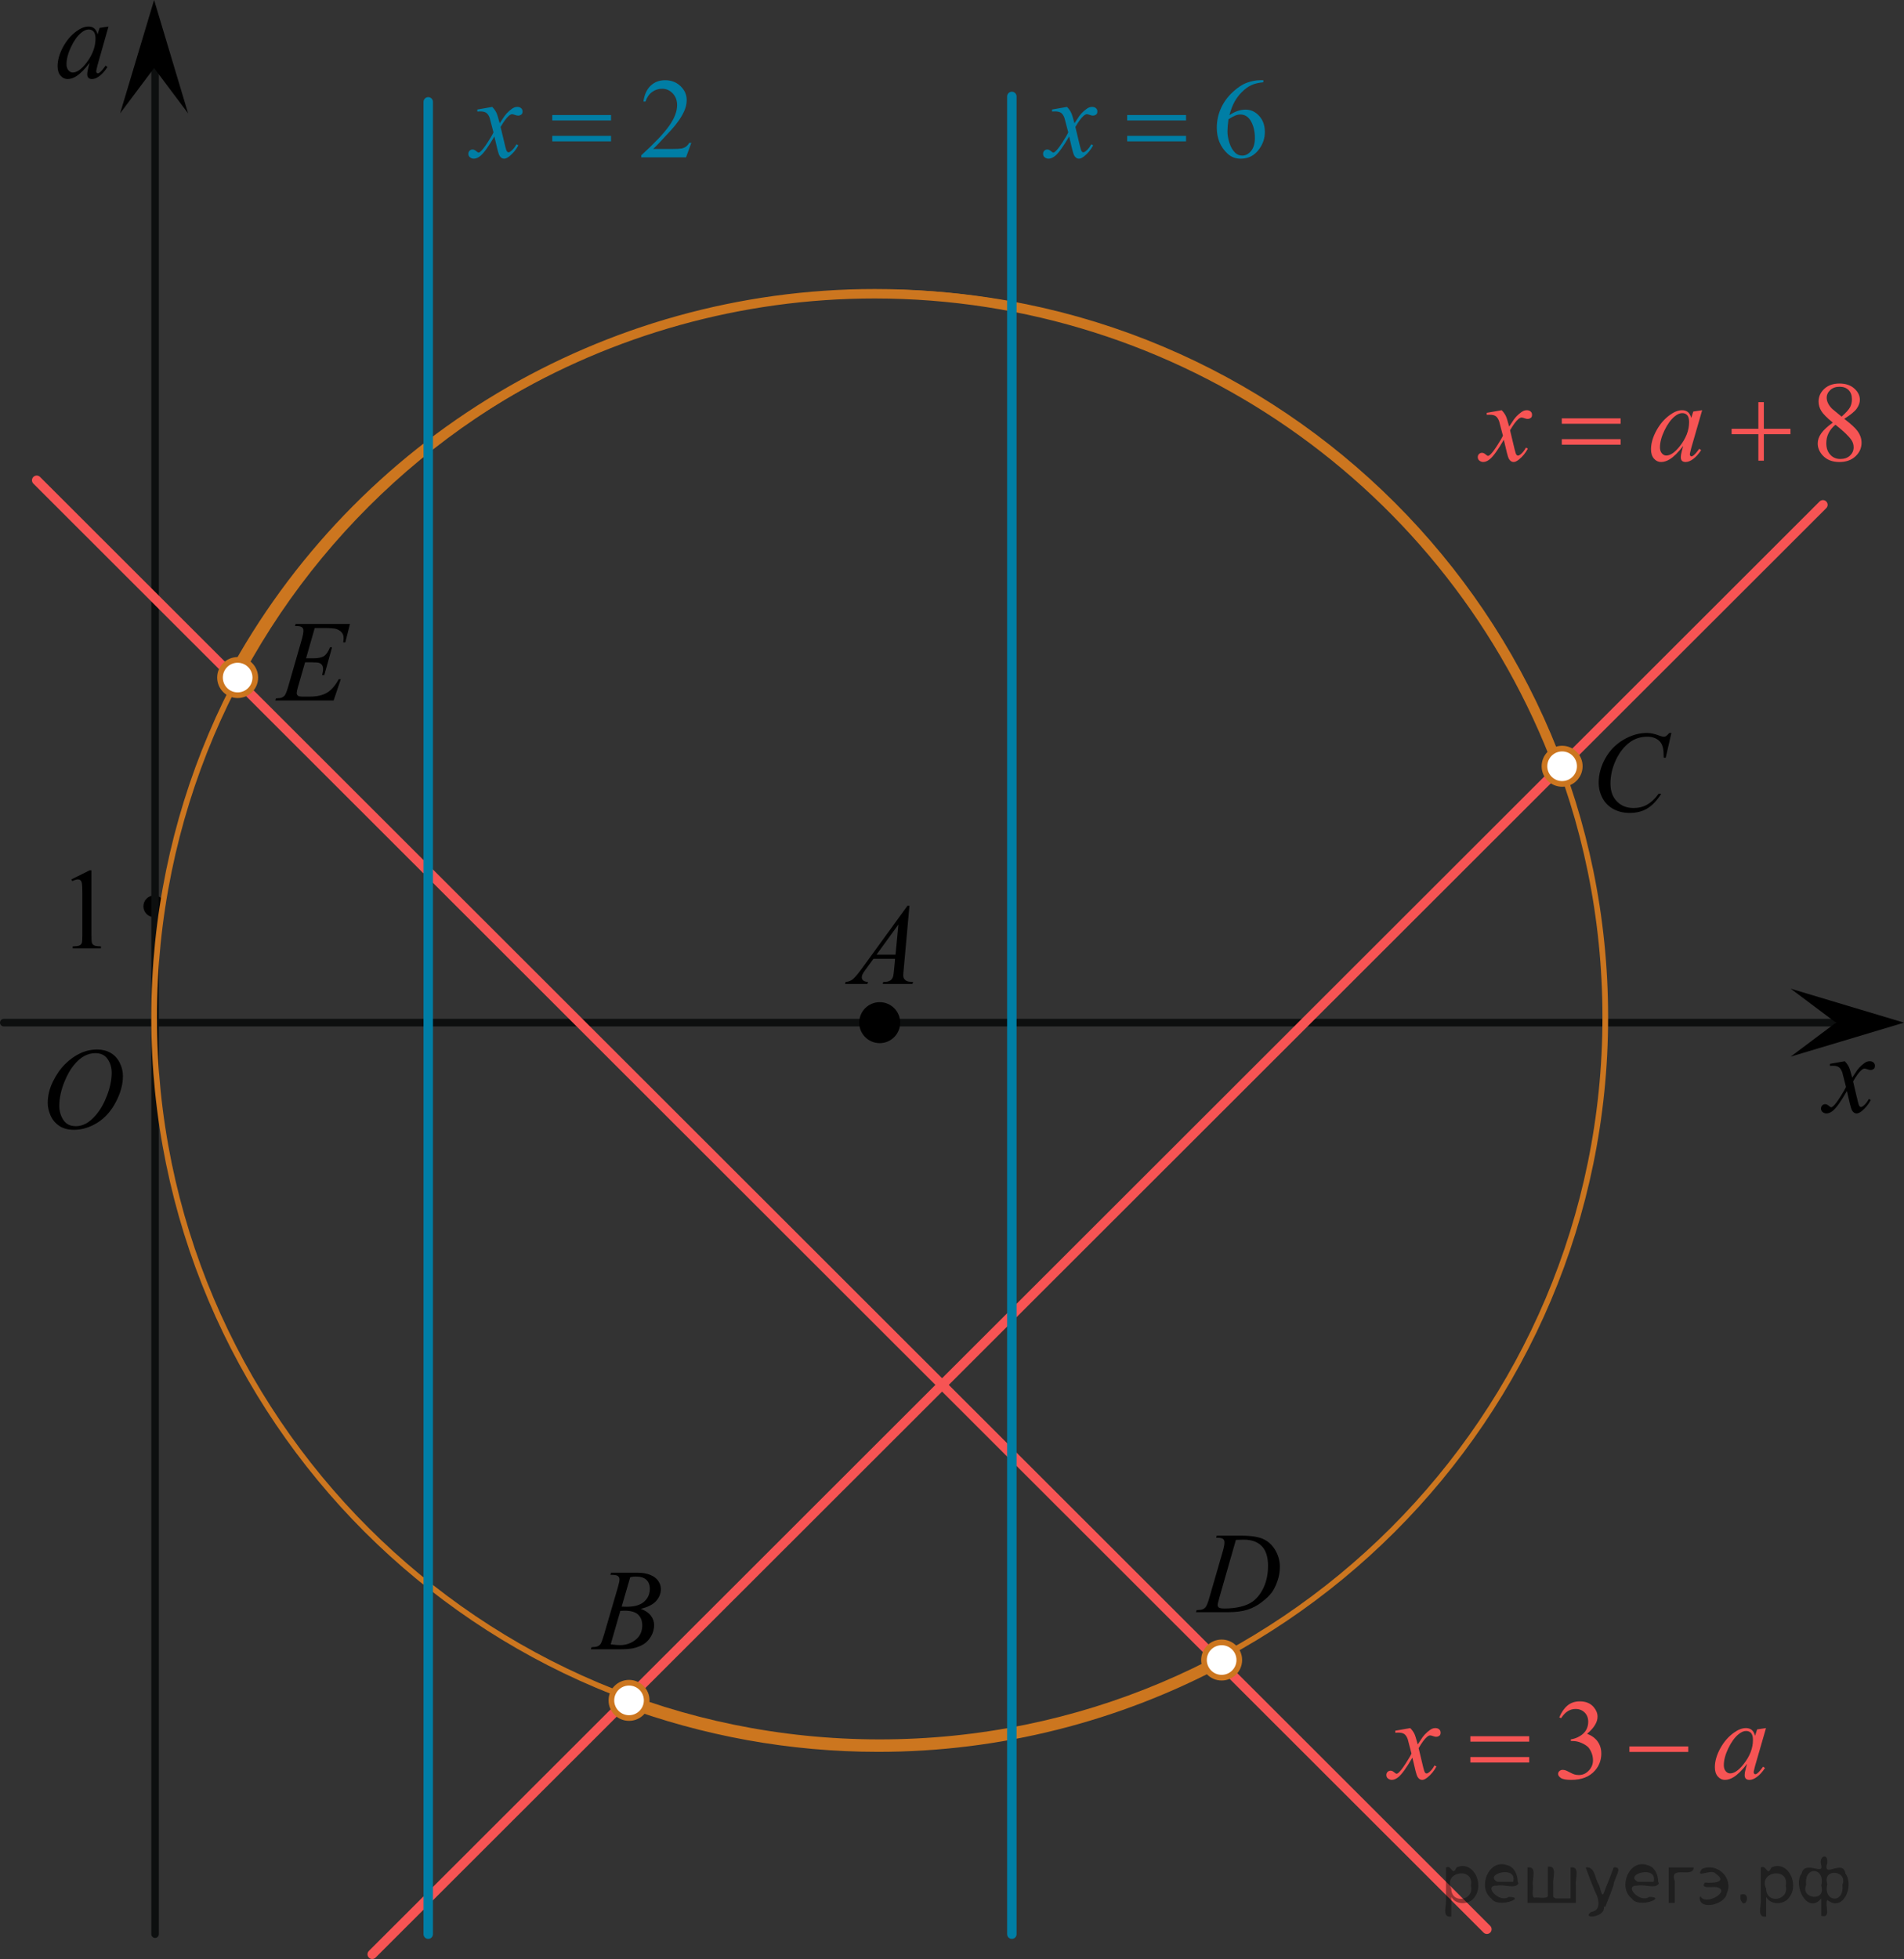 <?xml version="1.0" encoding="utf-8"?>
<!-- Generator: Adobe Illustrator 27.2.0, SVG Export Plug-In . SVG Version: 6.00 Build 0)  -->
<svg version="1.1" id="Слой_1" xmlns="http://www.w3.org/2000/svg" xmlns:xlink="http://www.w3.org/1999/xlink" x="0px" y="0px"
	 width="252.159px" height="259.42px" viewBox="0 0 252.159 259.42" enable-background="new 0 0 252.159 259.42"
	 xml:space="preserve">
<rect x="0" y="0" width="252.159" height="259.42" fill="#333333" stroke="none"/>
<ellipse cx="20.409" cy="120.02" rx="1.417" ry="1.435"/>
<line fill="none" stroke="#0D0F0F" stroke-linecap="round" stroke-linejoin="round" stroke-miterlimit="8" x1="20.539" y1="256.13" x2="20.539" y2="7.505"/>
<line fill="none" stroke="#0D0F0F" stroke-linecap="round" stroke-linejoin="round" stroke-miterlimit="8" x1="0.5" y1="135.425" x2="242.593" y2="135.425"/>
<path fill="none" stroke="#CC761F" stroke-width="0.75" stroke-linecap="round" stroke-linejoin="round" stroke-miterlimit="8" d="
	M116.504,38.706c-53.075,0-96.095,42.979-96.095,96.004c0,53.026,43.02,96.005,96.095,96.005s96.094-42.979,96.094-96.005
	C212.598,81.685,169.579,38.706,116.504,38.706L116.504,38.706z"/>
<line fill="none" stroke="#F75454" stroke-width="1.25" stroke-linecap="round" stroke-linejoin="round" stroke-miterlimit="8" x1="4.86" y1="63.6" x2="196.919" y2="255.48"/>
<line fill="none" stroke="#F75454" stroke-width="1.25" stroke-linecap="round" stroke-linejoin="round" stroke-miterlimit="8" x1="241.421" y1="66.85" x2="49.296" y2="258.795"/>
<path fill="none" stroke="#CC761F" stroke-width="1.25" stroke-linejoin="round" stroke-miterlimit="8" d="M30.619,89.809
	c16.857-31.35,49.6-50.913,85.222-50.909c40.392,0,76.529,25.072,90.642,62.889"/>
<path fill="none" stroke="#CC761F" stroke-width="1.25" stroke-linejoin="round" stroke-miterlimit="8" d="M162.112,219.83
	c-14.084,7.575-29.834,11.54-45.829,11.534c-11.562,0-23.035-2.071-33.871-6.116"/>
<polygon points="243.149,135.425 237.149,130.925 252.159,135.425 237.149,139.925 "/>
<polygon points="20.409,9.01 15.909,15.01 20.409,0 24.909,15.01 "/>
<g>
	<g>
		<g>
			<g>
				<g>
					<g>
						<g>
							<g>
								<g>
									<g>
										<g>
											<g>
												<g>
													<g>
														<g>
															<g>
																<g>
																	<g>
																		<g>
																			<g>
																				<g>
																					<g>
																						<g>
																							<defs>
																								<rect id="SVGID_1_" x="3.35" y="135.425" width="16.511" height="18.146"/>
																							</defs>
																							<clipPath id="SVGID_00000145777949329201354030000007282930797192551352_">
																								<use xlink:href="#SVGID_1_"  overflow="visible"/>
																							</clipPath>
																							<g clip-path="url(#SVGID_00000145777949329201354030000007282930797192551352_)">
																								<g enable-background="new    ">
																									<path d="M12.875,138.983c0.665,0,1.253,0.146,1.766,0.44c0.512,0.292,0.914,0.725,1.205,1.297
																										c0.29,0.572,0.435,1.166,0.435,1.78c0,1.09-0.311,2.233-0.935,3.43
																										c-0.623,1.197-1.437,2.111-2.441,2.741c-1.005,0.63-2.044,0.944-3.118,0.944
																										c-0.773,0-1.419-0.174-1.939-0.521c-0.52-0.347-0.904-0.806-1.153-1.375
																										c-0.248-0.57-0.373-1.122-0.373-1.657c0-0.95,0.225-1.889,0.676-2.815
																										s0.989-1.702,1.615-2.324c0.625-0.622,1.292-1.101,2.002-1.435S12.077,138.983,12.875,138.983z
																										 M12.624,139.463c-0.493,0-0.974,0.124-1.444,0.371c-0.471,0.247-0.938,0.652-1.4,1.215
																										c-0.463,0.561-0.879,1.298-1.248,2.208c-0.453,1.119-0.68,2.177-0.68,3.171
																										c0,0.71,0.18,1.338,0.54,1.886c0.359,0.547,0.911,0.821,1.655,0.821
																										c0.448,0,0.888-0.113,1.319-0.338c0.431-0.225,0.88-0.609,1.348-1.154
																										c0.586-0.685,1.079-1.559,1.478-2.62c0.399-1.062,0.599-2.054,0.599-2.973
																										c0-0.68-0.18-1.281-0.54-1.804C13.89,139.724,13.348,139.463,12.624,139.463z"/>
																								</g>
																							</g>
																						</g>
																					</g>
																				</g>
																			</g>
																		</g>
																	</g>
																</g>
															</g>
														</g>
													</g>
												</g>
											</g>
										</g>
									</g>
								</g>
							</g>
						</g>
					</g>
				</g>
			</g>
		</g>
	</g>
</g>
<g>
	<g>
		<g>
			<g>
				<g>
					<g>
						<g>
							<g>
								<g>
									<g>
										<g>
											<g>
												<g>
													<g>
														<g>
															<g>
																<g>
																	<g>
																		<g>
																			<g>
																				<g>
																					<g>
																						<defs>
																							
																								<rect id="SVGID_00000020379984483725334300000002109995076137226392_" x="4.734" y="0.536" width="13.744" height="13.938"/>
																						</defs>
																						<clipPath id="SVGID_00000133523278250621731440000002189047137227414181_">
																							<use xlink:href="#SVGID_00000020379984483725334300000002109995076137226392_"  overflow="visible"/>
																						</clipPath>
																						<g clip-path="url(#SVGID_00000133523278250621731440000002189047137227414181_)">
																							<g enable-background="new    ">
																								<path d="M14.367,3.514l-1.44,5.076l-0.163,0.681c-0.015,0.065-0.022,0.12-0.022,0.165
																									c0,0.08,0.024,0.149,0.074,0.21c0.04,0.045,0.089,0.067,0.148,0.067
																									c0.064,0,0.147-0.04,0.251-0.12c0.192-0.144,0.448-0.444,0.768-0.898l0.251,0.18
																									c-0.34,0.519-0.689,0.915-1.048,1.187c-0.359,0.273-0.691,0.408-0.997,0.408
																									c-0.211,0-0.37-0.054-0.476-0.161s-0.159-0.263-0.159-0.468
																									c0-0.244,0.054-0.566,0.162-0.966l0.155-0.561c-0.645,0.854-1.238,1.45-1.779,1.789
																									c-0.389,0.245-0.77,0.367-1.144,0.367c-0.359,0-0.669-0.151-0.93-0.453
																									C7.757,9.714,7.627,9.299,7.627,8.77c0-0.794,0.235-1.631,0.705-2.512
																									c0.47-0.881,1.066-1.586,1.79-2.115c0.566-0.419,1.1-0.629,1.602-0.629
																									c0.3,0,0.55,0.08,0.749,0.24c0.199,0.159,0.351,0.424,0.454,0.793l0.266-0.854
																									L14.367,3.514z M11.739,3.904c-0.315,0-0.65,0.149-1.004,0.449
																									c-0.502,0.424-0.949,1.053-1.34,1.887c-0.392,0.833-0.587,1.587-0.587,2.261
																									c0,0.339,0.084,0.607,0.251,0.805c0.167,0.197,0.359,0.296,0.576,0.296
																									c0.536,0,1.12-0.402,1.75-1.205c0.842-1.068,1.262-2.164,1.262-3.287
																									c0-0.424-0.081-0.731-0.244-0.921C12.241,3.998,12.019,3.904,11.739,3.904z"/>
																							</g>
																						</g>
																					</g>
																				</g>
																			</g>
																		</g>
																	</g>
																</g>
															</g>
														</g>
													</g>
												</g>
											</g>
										</g>
									</g>
								</g>
							</g>
						</g>
					</g>
				</g>
			</g>
		</g>
	</g>
</g>
<g>
	<g>
		<g>
			<g>
				<g>
					<g>
						<g>
							<g>
								<g>
									<g>
										<g>
											<g>
												<g>
													<g>
														<g>
															<g>
																<g>
																	<g>
																		<g>
																			<g>
																				<g>
																					<g>
																						<defs>
																							
																								<rect id="SVGID_00000062161114856822774940000015166370045900953766_" x="238.477" y="137.564" width="12.354" height="13.869"/>
																						</defs>
																						<clipPath id="SVGID_00000081622176276520758180000010300561651883637383_">
																							<use xlink:href="#SVGID_00000062161114856822774940000015166370045900953766_"  overflow="visible"/>
																						</clipPath>
																						<g clip-path="url(#SVGID_00000081622176276520758180000010300561651883637383_)">
																							<g enable-background="new    ">
																								<path d="M244.32,140.531c0.241,0.258,0.423,0.517,0.546,0.774
																									c0.088,0.179,0.233,0.648,0.435,1.408l0.649-0.983c0.172-0.238,0.381-0.466,0.627-0.682
																									c0.246-0.216,0.462-0.364,0.649-0.443c0.118-0.05,0.248-0.074,0.391-0.074
																									c0.211,0,0.38,0.057,0.505,0.171s0.188,0.253,0.188,0.417c0,0.19-0.037,0.318-0.111,0.388
																									c-0.138,0.124-0.295,0.186-0.472,0.186c-0.103,0-0.214-0.022-0.332-0.067
																									c-0.231-0.079-0.386-0.119-0.464-0.119c-0.118,0-0.258,0.069-0.421,0.209
																									c-0.305,0.258-0.669,0.757-1.092,1.497l0.605,2.562c0.093,0.393,0.172,0.627,0.236,0.704
																									c0.064,0.077,0.127,0.115,0.191,0.115c0.103,0,0.224-0.058,0.362-0.172
																									c0.271-0.228,0.501-0.526,0.693-0.894l0.258,0.134c-0.31,0.586-0.704,1.073-1.181,1.46
																									c-0.271,0.219-0.499,0.328-0.686,0.328c-0.275,0-0.494-0.156-0.656-0.469
																									c-0.103-0.194-0.317-1.028-0.642-2.503c-0.767,1.346-1.382,2.212-1.844,2.6
																									c-0.3,0.248-0.59,0.372-0.871,0.372c-0.197,0-0.377-0.072-0.539-0.216
																									c-0.118-0.109-0.177-0.256-0.177-0.44c0-0.164,0.054-0.301,0.163-0.41
																									c0.108-0.109,0.241-0.164,0.398-0.164c0.158,0,0.325,0.08,0.502,0.239
																									c0.128,0.114,0.226,0.171,0.295,0.171c0.059,0,0.135-0.04,0.229-0.119
																									c0.231-0.189,0.546-0.596,0.944-1.222c0.398-0.626,0.659-1.077,0.782-1.355
																									c-0.305-1.207-0.47-1.845-0.494-1.915c-0.113-0.322-0.261-0.551-0.443-0.685
																									c-0.182-0.135-0.45-0.201-0.804-0.201c-0.113,0-0.243,0.005-0.391,0.015v-0.269
																									L244.32,140.531z"/>
																							</g>
																						</g>
																					</g>
																				</g>
																			</g>
																		</g>
																	</g>
																</g>
															</g>
														</g>
													</g>
												</g>
											</g>
										</g>
									</g>
								</g>
							</g>
						</g>
					</g>
				</g>
			</g>
		</g>
	</g>
</g>
<g>
	<g>
		<g>
			<g>
				<g>
					<g>
						<g>
							<g>
								<g>
									<g>
										<g>
											<g>
												<g>
													<g>
														<g>
															<g>
																<g>
																	<g>
																		<g>
																			<g>
																				<g>
																					<defs>
																						
																							<rect id="SVGID_00000146499800835268569390000005342523420372727705_" x="108.941" y="116.39" width="15.125" height="16.694"/>
																					</defs>
																					<clipPath id="SVGID_00000050665296219986542170000014954369870412497541_">
																						<use xlink:href="#SVGID_00000146499800835268569390000005342523420372727705_"  overflow="visible"/>
																					</clipPath>
																					<g clip-path="url(#SVGID_00000050665296219986542170000014954369870412497541_)">
																						<g enable-background="new    ">
																							<path d="M120.445,119.938l-0.761,8.431c-0.04,0.394-0.059,0.652-0.059,0.777
																								c0,0.199,0.037,0.351,0.111,0.456c0.093,0.144,0.22,0.251,0.38,0.321
																								c0.16,0.069,0.429,0.104,0.809,0.104l-0.081,0.276h-3.944l0.082-0.276h0.17
																								c0.32,0,0.581-0.07,0.783-0.209c0.143-0.095,0.253-0.252,0.333-0.472
																								c0.054-0.154,0.105-0.518,0.155-1.091l0.118-1.285h-2.866l-1.019,1.397
																								c-0.231,0.314-0.377,0.539-0.435,0.676c-0.059,0.138-0.089,0.266-0.089,0.386
																								c0,0.159,0.064,0.296,0.192,0.41c0.128,0.115,0.34,0.178,0.635,0.188l-0.081,0.276h-2.962
																								l0.082-0.276c0.364-0.015,0.685-0.139,0.964-0.37c0.278-0.231,0.693-0.727,1.244-1.483
																								l5.982-8.236L120.445,119.938L120.445,119.938z M118.983,122.426l-2.903,3.999h2.519
																								L118.983,122.426z"/>
																						</g>
																					</g>
																				</g>
																			</g>
																		</g>
																	</g>
																</g>
															</g>
														</g>
													</g>
												</g>
											</g>
										</g>
									</g>
								</g>
							</g>
						</g>
					</g>
				</g>
			</g>
		</g>
	</g>
</g>
<g>
	<g>
		<g>
			<g>
				<g>
					<g>
						<g>
							<g>
								<g>
									<g>
										<g>
											<g>
												<g>
													<g>
														<g>
															<g>
																<g>
																	<g>
																		<g>
																			<g>
																				<g>
																					<g>
																						<defs>
																							
																								<rect id="SVGID_00000181066192106290454190000011536473819522363053_" x="75.631" y="204.496" width="15.124" height="16.695"/>
																						</defs>
																						<clipPath id="SVGID_00000020359597051010302140000012034640875771845249_">
																							<use xlink:href="#SVGID_00000181066192106290454190000011536473819522363053_"  overflow="visible"/>
																						</clipPath>
																						<g clip-path="url(#SVGID_00000020359597051010302140000012034640875771845249_)">
																							<g enable-background="new    ">
																								<path d="M80.833,208.55l0.103-0.277h3.575c0.601,0,1.136,0.095,1.606,0.284
																									s0.822,0.454,1.056,0.793c0.234,0.339,0.351,0.697,0.351,1.076c0,0.583-0.208,1.109-0.624,1.58
																									s-1.094,0.818-2.034,1.042c0.606,0.231,1.051,0.534,1.336,0.912
																									c0.286,0.379,0.428,0.795,0.428,1.248c0,0.504-0.128,0.984-0.384,1.442
																									c-0.256,0.459-0.585,0.815-0.986,1.069c-0.401,0.254-0.885,0.44-1.451,0.56
																									c-0.404,0.085-1.034,0.127-1.891,0.127h-3.67l0.096-0.276c0.384-0.01,0.645-0.048,0.783-0.112
																									c0.197-0.085,0.337-0.196,0.421-0.336c0.118-0.19,0.276-0.623,0.473-1.301l1.794-6.136
																									c0.153-0.519,0.229-0.882,0.229-1.091c0-0.185-0.068-0.33-0.203-0.438
																									c-0.135-0.107-0.393-0.161-0.771-0.161C80.985,208.557,80.906,208.555,80.833,208.55z
																									 M80.877,217.751c0.532,0.069,0.948,0.104,1.248,0.104c0.768,0,1.449-0.234,2.042-0.703
																									c0.593-0.468,0.89-1.103,0.89-1.905c0-0.613-0.184-1.092-0.55-1.435
																									s-0.959-0.516-1.776-0.516c-0.158,0-0.35,0.008-0.576,0.022L80.877,217.751z M82.332,212.757
																									c0.32,0.01,0.551,0.016,0.694,0.016c1.024,0,1.786-0.227,2.286-0.677
																									c0.499-0.451,0.75-1.015,0.75-1.692c0-0.514-0.153-0.913-0.458-1.2
																									c-0.305-0.286-0.792-0.43-1.462-0.43c-0.177,0-0.403,0.03-0.679,0.09L82.332,212.757z"/>
																							</g>
																						</g>
																					</g>
																				</g>
																			</g>
																		</g>
																	</g>
																</g>
															</g>
														</g>
													</g>
												</g>
											</g>
										</g>
									</g>
								</g>
							</g>
						</g>
					</g>
				</g>
			</g>
		</g>
	</g>
</g>
<g>
	<g>
		<g>
			<g>
				<g>
					<g>
						<g>
							<g>
								<g>
									<g>
										<g>
											<g>
												<g>
													<g>
														<g>
															<g>
																<g>
																	<g>
																		<g>
																			<g>
																				<g>
																					<g>
																						<defs>
																							
																								<rect id="SVGID_00000129176527654691347790000017298132444363857830_" x="208.63" y="93.503" width="16.51" height="18.079"/>
																						</defs>
																						<clipPath id="SVGID_00000066508002482054681030000016752849189079387579_">
																							<use xlink:href="#SVGID_00000129176527654691347790000017298132444363857830_"  overflow="visible"/>
																						</clipPath>
																						<g clip-path="url(#SVGID_00000066508002482054681030000016752849189079387579_)">
																							<g enable-background="new    ">
																								<path d="M221.351,97.059l-0.747,3.279h-0.266l-0.03-0.822
																									c-0.025-0.299-0.081-0.565-0.17-0.799c-0.089-0.234-0.222-0.438-0.399-0.608
																									c-0.177-0.172-0.401-0.307-0.672-0.403c-0.271-0.098-0.571-0.146-0.901-0.146
																									c-0.882,0-1.653,0.244-2.312,0.732c-0.842,0.622-1.502,1.501-1.98,2.637
																									c-0.394,0.935-0.591,1.885-0.591,2.846c0,0.981,0.283,1.764,0.85,2.349
																									c0.566,0.585,1.303,0.878,2.209,0.878c0.685,0,1.294-0.154,1.829-0.464
																									c0.535-0.309,1.031-0.784,1.489-1.426h0.348c-0.542,0.871-1.143,1.512-1.803,1.923
																									c-0.66,0.411-1.451,0.616-2.372,0.616c-0.817,0-1.542-0.173-2.172-0.519
																									c-0.631-0.347-1.111-0.833-1.441-1.461c-0.33-0.627-0.495-1.302-0.495-2.023
																									c0-1.105,0.293-2.182,0.879-3.227c0.586-1.046,1.39-1.867,2.412-2.465
																									s2.053-0.896,3.092-0.896c0.488,0,1.034,0.117,1.64,0.351
																									c0.266,0.1,0.458,0.149,0.576,0.149c0.118,0,0.222-0.024,0.31-0.074
																									c0.088-0.05,0.236-0.191,0.443-0.426L221.351,97.059L221.351,97.059z"/>
																							</g>
																						</g>
																					</g>
																				</g>
																			</g>
																		</g>
																	</g>
																</g>
															</g>
														</g>
													</g>
												</g>
											</g>
										</g>
									</g>
								</g>
							</g>
						</g>
					</g>
				</g>
			</g>
		</g>
	</g>
</g>
<g>
	<g>
		<g>
			<g>
				<g>
					<g>
						<g>
							<g>
								<g>
									<g>
										<g>
											<g>
												<g>
													<g>
														<g>
															<g>
																<g>
																	<g>
																		<g>
																			<g>
																				<g>
																					<g>
																						<defs>
																							
																								<rect id="SVGID_00000065763901355987869420000005929717524136757938_" x="155.875" y="199.581" width="16.507" height="16.699"/>
																						</defs>
																						<clipPath id="SVGID_00000051376184948064054950000004710221636891750563_">
																							<use xlink:href="#SVGID_00000065763901355987869420000005929717524136757938_"  overflow="visible"/>
																						</clipPath>
																						<g clip-path="url(#SVGID_00000051376184948064054950000004710221636891750563_)">
																							<g enable-background="new    ">
																								<path d="M161.056,203.637l0.089-0.277h3.199c1.355,0,2.358,0.157,3.011,0.472
																									c0.652,0.314,1.173,0.808,1.562,1.483c0.389,0.675,0.584,1.398,0.584,2.171
																									c0,0.662-0.112,1.307-0.336,1.932c-0.224,0.626-0.478,1.126-0.761,1.502
																									c-0.283,0.377-0.718,0.792-1.304,1.245c-0.586,0.453-1.222,0.788-1.906,1.005
																									s-1.539,0.325-2.563,0.325h-4.241l0.096-0.276c0.389-0.01,0.65-0.045,0.783-0.104
																									c0.197-0.085,0.342-0.199,0.435-0.344c0.143-0.21,0.303-0.631,0.48-1.264l1.773-6.128
																									c0.138-0.483,0.207-0.862,0.207-1.136c0-0.194-0.064-0.345-0.192-0.449
																									c-0.128-0.104-0.379-0.156-0.753-0.156L161.056,203.637L161.056,203.637z M163.678,203.92
																									l-2.172,7.586c-0.163,0.568-0.244,0.92-0.244,1.054c0,0.08,0.026,0.157,0.078,0.232
																									c0.052,0.074,0.122,0.124,0.21,0.149c0.128,0.045,0.335,0.067,0.621,0.067
																									c0.773,0,1.491-0.081,2.153-0.243c0.663-0.162,1.206-0.402,1.629-0.722
																									c0.601-0.463,1.081-1.101,1.44-1.913s0.54-1.736,0.54-2.772
																									c0-1.171-0.276-2.042-0.828-2.612s-1.357-0.856-2.416-0.856
																									C164.43,203.891,164.092,203.9,163.678,203.92z"/>
																							</g>
																						</g>
																					</g>
																				</g>
																			</g>
																		</g>
																	</g>
																</g>
															</g>
														</g>
													</g>
												</g>
											</g>
										</g>
									</g>
								</g>
							</g>
						</g>
					</g>
				</g>
			</g>
		</g>
	</g>
</g>
<g>
	<g>
		<g>
			<g>
				<g>
					<g>
						<g>
							<g>
								<g>
									<g>
										<g>
											<g>
												<g>
													<g>
														<g>
															<g>
																<g>
																	<g>
																		<g>
																			<g>
																				<g>
																					<g>
																						<defs>
																							
																								<rect id="SVGID_00000001656474067011744580000016175003497408998544_" x="33.812" y="78.847" width="15.125" height="16.697"/>
																						</defs>
																						<clipPath id="SVGID_00000121963412154761863110000006589161874354066102_">
																							<use xlink:href="#SVGID_00000001656474067011744580000016175003497408998544_"  overflow="visible"/>
																						</clipPath>
																						<g clip-path="url(#SVGID_00000121963412154761863110000006589161874354066102_)">
																							<g enable-background="new    ">
																								<path d="M41.68,83.17l-1.145,4.006h0.938c0.669,0,1.154-0.103,1.455-0.31
																									c0.3-0.206,0.559-0.589,0.776-1.147h0.273l-1.026,3.678h-0.295
																									c0.088-0.309,0.133-0.573,0.133-0.792c0-0.215-0.043-0.387-0.129-0.516
																									c-0.086-0.13-0.204-0.226-0.354-0.288c-0.15-0.062-0.466-0.094-0.949-0.094h-0.953
																									l-0.967,3.356c-0.094,0.323-0.141,0.57-0.141,0.739c0,0.13,0.061,0.244,0.185,0.344
																									c0.084,0.07,0.293,0.105,0.628,0.105h0.886c0.96,0,1.729-0.172,2.308-0.516
																									c0.579-0.345,1.097-0.942,1.555-1.794h0.273l-0.945,2.817h-7.74l0.096-0.276
																									c0.384-0.01,0.643-0.045,0.775-0.104c0.197-0.09,0.34-0.204,0.428-0.344
																									c0.133-0.205,0.29-0.633,0.473-1.286l1.758-6.113c0.138-0.493,0.206-0.869,0.206-1.128
																									c0-0.19-0.065-0.338-0.196-0.445c-0.13-0.106-0.385-0.16-0.764-0.16h-0.155l0.089-0.277
																									h7.193l-0.62,2.444H45.454c0.034-0.23,0.052-0.421,0.052-0.575
																									c0-0.265-0.064-0.486-0.192-0.665c-0.168-0.23-0.411-0.404-0.731-0.523
																									c-0.236-0.09-0.78-0.135-1.632-0.135L41.68,83.17L41.68,83.17z"/>
																							</g>
																						</g>
																					</g>
																				</g>
																			</g>
																		</g>
																	</g>
																</g>
															</g>
														</g>
													</g>
												</g>
											</g>
										</g>
									</g>
								</g>
							</g>
						</g>
					</g>
				</g>
			</g>
		</g>
	</g>
</g>
<circle stroke="#000000" stroke-width="0.75" stroke-miterlimit="10" cx="116.504" cy="135.425" r="2.338"/>
<circle fill="#FFFFFF" stroke="#CC761F" stroke-width="0.75" stroke-miterlimit="10" cx="83.308" cy="225.173" r="2.338"/>
<circle fill="#FFFFFF" stroke="#CC761F" stroke-width="0.75" stroke-miterlimit="10" cx="161.79" cy="219.83" r="2.338"/>
<circle fill="#FFFFFF" stroke="#CC761F" stroke-width="0.75" stroke-miterlimit="10" cx="206.882" cy="101.471" r="2.338"/>
<circle fill="#FFFFFF" stroke="#CC761F" stroke-width="0.75" stroke-miterlimit="10" cx="31.474" cy="89.727" r="2.338"/>
<g>
	<g>
		<g>
			<g>
				<g>
					<g>
						<g>
							<g>
								<g>
									<g>
										<g>
											<defs>
												
													<rect id="SVGID_00000070101612969041075100000013032487126159378061_" x="6.841" y="111.671" width="9.53" height="16.699"/>
											</defs>
											<clipPath id="SVGID_00000122722573744923425770000018193104289878236832_">
												<use xlink:href="#SVGID_00000070101612969041075100000013032487126159378061_"  overflow="visible"/>
											</clipPath>
											<g clip-path="url(#SVGID_00000122722573744923425770000018193104289878236832_)">
												<g enable-background="new    ">
													<path d="M9.456,116.455l2.413-1.203h0.241v8.558c0,0.568,0.023,0.922,0.07,1.062
														c0.046,0.14,0.143,0.246,0.289,0.321c0.146,0.074,0.444,0.117,0.893,0.127v0.276h-3.73v-0.276
														c0.468-0.01,0.77-0.051,0.907-0.123c0.137-0.072,0.231-0.17,0.285-0.292s0.081-0.487,0.081-1.095
														v-5.471c0-0.737-0.024-1.211-0.073-1.42c-0.034-0.16-0.096-0.277-0.186-0.352
														c-0.09-0.075-0.199-0.112-0.325-0.112c-0.181,0-0.432,0.077-0.753,0.231L9.456,116.455z"/>
												</g>
											</g>
										</g>
									</g>
								</g>
							</g>
						</g>
					</g>
				</g>
			</g>
		</g>
	</g>
</g>
<line fill="none" stroke="#007EA5" stroke-width="1.25" stroke-linecap="round" stroke-linejoin="round" stroke-miterlimit="8" x1="56.713" y1="13.489" x2="56.713" y2="256.13"/>
<line fill="none" stroke="#007EA5" stroke-width="1.25" stroke-linecap="round" stroke-linejoin="round" stroke-miterlimit="8" x1="134.005" y1="12.77" x2="134.005" y2="256.13"/>
<g>
	<defs>
		<polygon id="SVGID_00000036931871475684533720000012200370457592315559_" points="135.439,24.966 171.388,24.966 
			171.388,7.095 135.439,7.095 135.439,24.966 		"/>
	</defs>
	<clipPath id="SVGID_00000159430725267269811290000005834000431267531173_">
		<use xlink:href="#SVGID_00000036931871475684533720000012200370457592315559_"  overflow="visible"/>
	</clipPath>
	<g clip-path="url(#SVGID_00000159430725267269811290000005834000431267531173_)">
		<path fill="#007EA5" d="M167.313,10.621v0.273c-0.653,0.064-1.187,0.192-1.601,0.388
			c-0.413,0.194-0.821,0.49-1.225,0.89c-0.404,0.398-0.738,0.843-1.003,1.332
			c-0.265,0.49-0.486,1.072-0.665,1.746c0.714-0.487,1.429-0.731,2.147-0.731c0.689,0,1.285,0.275,1.79,0.827
			c0.505,0.551,0.758,1.26,0.758,2.126c0,0.837-0.256,1.6-0.766,2.289c-0.613,0.837-1.426,1.255-2.436,1.255
			c-0.689,0-1.272-0.226-1.753-0.679c-0.94-0.881-1.411-2.023-1.411-3.426c0-0.896,0.181-1.748,0.543-2.555
			c0.361-0.808,0.877-1.523,1.548-2.149c0.671-0.625,1.313-1.046,1.928-1.262c0.613-0.217,1.185-0.325,1.715-0.325
			H167.313z M162.694,15.789c-0.089,0.665-0.134,1.201-0.134,1.61c0,0.473,0.088,0.985,0.264,1.539
			s0.438,0.993,0.784,1.318c0.252,0.231,0.559,0.347,0.921,0.347c0.431,0,0.815-0.202,1.154-0.606
			s0.509-0.98,0.509-1.728c0-0.842-0.168-1.57-0.505-2.186c-0.337-0.615-0.815-0.923-1.434-0.923
			c-0.189,0-0.39,0.039-0.606,0.118C163.433,15.358,163.115,15.528,162.694,15.789z"/>
	</g>
	<g clip-path="url(#SVGID_00000159430725267269811290000005834000431267531173_)">
		<path fill="#007EA5" d="M141.311,14.157c0.242,0.257,0.426,0.513,0.55,0.769c0.089,0.177,0.234,0.643,0.438,1.395
			l0.653-0.975c0.174-0.236,0.384-0.462,0.632-0.676c0.247-0.214,0.465-0.36,0.653-0.44
			c0.119-0.049,0.25-0.074,0.394-0.074c0.213,0,0.383,0.057,0.509,0.17s0.19,0.251,0.19,0.414
			c0,0.186-0.037,0.315-0.111,0.384c-0.139,0.123-0.297,0.185-0.476,0.185c-0.103,0-0.215-0.022-0.334-0.066
			c-0.232-0.079-0.389-0.118-0.468-0.118c-0.119,0-0.26,0.069-0.424,0.207c-0.307,0.256-0.673,0.75-1.099,1.483
			l0.609,2.54c0.094,0.39,0.173,0.622,0.237,0.698s0.129,0.114,0.193,0.114c0.103,0,0.225-0.057,0.363-0.17
			c0.273-0.227,0.505-0.521,0.698-0.886l0.26,0.133c-0.311,0.581-0.708,1.063-1.188,1.447
			c-0.272,0.217-0.502,0.324-0.69,0.324c-0.277,0-0.497-0.154-0.661-0.465c-0.103-0.191-0.319-1.019-0.645-2.481
			c-0.772,1.334-1.392,2.192-1.856,2.576c-0.303,0.246-0.595,0.369-0.877,0.369c-0.197,0-0.378-0.071-0.542-0.214
			c-0.118-0.108-0.178-0.253-0.178-0.435c0-0.162,0.055-0.298,0.163-0.406c0.109-0.108,0.242-0.162,0.401-0.162
			c0.158,0,0.326,0.079,0.505,0.236c0.129,0.113,0.228,0.17,0.297,0.17c0.06,0,0.136-0.04,0.231-0.118
			c0.232-0.188,0.549-0.591,0.95-1.211s0.663-1.068,0.787-1.344c-0.307-1.196-0.473-1.829-0.497-1.897
			c-0.114-0.32-0.263-0.547-0.446-0.68c-0.183-0.133-0.452-0.199-0.81-0.199c-0.113,0-0.244,0.005-0.394,0.015
			v-0.266L141.311,14.157z"/>
	</g>
	<g clip-path="url(#SVGID_00000159430725267269811290000005834000431267531173_)">
		<path fill="#007EA5" d="M149.279,15.235h7.797v0.717h-7.797V15.235z M149.279,17.99h7.797v0.731h-7.797V17.99z"/>
	</g>
</g>
<g>
	<defs>
		<polygon id="SVGID_00000043421460097377088250000006108649270103986104_" points="193,65.132 249.649,65.132 
			249.649,47.261 193,47.261 193,65.132 		"/>
	</defs>
	<clipPath id="SVGID_00000064338795834620472620000004337128329045238417_">
		<use xlink:href="#SVGID_00000043421460097377088250000006108649270103986104_"  overflow="visible"/>
	</clipPath>
	<g clip-path="url(#SVGID_00000064338795834620472620000004337128329045238417_)">
		<path fill="#F75454" d="M242.73,55.963c-0.796-0.649-1.31-1.172-1.54-1.565c-0.23-0.394-0.345-0.802-0.345-1.226
			c0-0.649,0.252-1.21,0.757-1.68s1.175-0.705,2.012-0.705c0.81,0,1.464,0.219,1.959,0.657
			c0.494,0.438,0.742,0.938,0.742,1.499c0,0.374-0.134,0.755-0.401,1.145c-0.267,0.389-0.823,0.847-1.669,1.373
			c0.87,0.669,1.446,1.196,1.728,1.58c0.376,0.502,0.565,1.031,0.565,1.587c0,0.704-0.271,1.307-0.81,1.806
			c-0.539,0.5-1.246,0.749-2.122,0.749c-0.955,0-1.699-0.297-2.233-0.893c-0.426-0.477-0.639-1-0.639-1.565
			c0-0.443,0.149-0.883,0.449-1.318C241.482,56.971,241.997,56.489,242.73,55.963z M243.078,56.243
			c-0.41,0.345-0.715,0.72-0.912,1.126c-0.198,0.406-0.297,0.846-0.297,1.318c0,0.635,0.174,1.144,0.522,1.524
			c0.35,0.382,0.793,0.572,1.333,0.572c0.534,0,0.962-0.15,1.283-0.45s0.482-0.665,0.482-1.093
			c0-0.354-0.094-0.672-0.282-0.952C244.858,57.766,244.148,57.085,243.078,56.243z M243.895,55.173
			c0.594-0.531,0.97-0.951,1.128-1.259c0.159-0.308,0.238-0.656,0.238-1.045c0-0.517-0.146-0.922-0.439-1.215
			s-0.69-0.44-1.194-0.44s-0.916,0.145-1.232,0.435c-0.316,0.291-0.475,0.631-0.475,1.02
			c0,0.256,0.065,0.512,0.196,0.768s0.318,0.5,0.56,0.731L243.895,55.173z"/>
	</g>
	<g clip-path="url(#SVGID_00000064338795834620472620000004337128329045238417_)">
		<path fill="#F75454" d="M198.88,54.323c0.243,0.257,0.426,0.513,0.55,0.769c0.089,0.177,0.234,0.643,0.438,1.395
			l0.653-0.975c0.173-0.236,0.383-0.462,0.631-0.676c0.247-0.214,0.465-0.36,0.653-0.44
			c0.118-0.049,0.249-0.074,0.393-0.074c0.213,0,0.383,0.057,0.509,0.17s0.19,0.251,0.19,0.414
			c0,0.186-0.037,0.315-0.111,0.384c-0.139,0.123-0.297,0.185-0.476,0.185c-0.103,0-0.215-0.022-0.334-0.066
			c-0.232-0.079-0.388-0.118-0.467-0.118c-0.119,0-0.26,0.069-0.424,0.207c-0.307,0.256-0.673,0.75-1.098,1.483
			l0.608,2.54c0.094,0.39,0.173,0.622,0.237,0.698s0.129,0.114,0.193,0.114c0.103,0,0.225-0.057,0.363-0.17
			c0.273-0.227,0.505-0.521,0.697-0.886l0.26,0.133c-0.311,0.581-0.707,1.063-1.188,1.447
			c-0.272,0.217-0.502,0.324-0.69,0.324c-0.277,0-0.497-0.154-0.661-0.465c-0.103-0.191-0.318-1.019-0.645-2.481
			c-0.771,1.334-1.39,2.192-1.855,2.576c-0.302,0.246-0.593,0.369-0.875,0.369c-0.198,0-0.379-0.071-0.542-0.214
			c-0.119-0.108-0.178-0.253-0.178-0.435c0-0.162,0.054-0.298,0.163-0.406c0.108-0.108,0.242-0.162,0.4-0.162
			s0.327,0.079,0.505,0.236c0.129,0.113,0.228,0.17,0.297,0.17c0.06,0,0.136-0.04,0.23-0.118
			c0.233-0.188,0.55-0.591,0.95-1.211c0.401-0.62,0.663-1.068,0.787-1.344
			c-0.308-1.196-0.473-1.829-0.497-1.897c-0.114-0.32-0.263-0.547-0.445-0.68
			c-0.184-0.133-0.453-0.199-0.81-0.199c-0.113,0-0.245,0.005-0.394,0.015v-0.266L198.88,54.323z"/>
		<path fill="#F75454" d="M225.429,54.323l-1.447,5.007l-0.163,0.672c-0.016,0.064-0.022,0.118-0.022,0.162
			c0,0.079,0.024,0.147,0.074,0.207c0.039,0.044,0.089,0.066,0.148,0.066c0.065,0,0.148-0.039,0.252-0.118
			c0.193-0.143,0.45-0.439,0.771-0.886l0.253,0.177c-0.342,0.512-0.692,0.902-1.054,1.17
			c-0.361,0.269-0.695,0.402-1.002,0.402c-0.213,0-0.372-0.053-0.478-0.158s-0.16-0.26-0.16-0.462
			c0-0.241,0.055-0.559,0.164-0.952l0.155-0.554c-0.648,0.842-1.244,1.43-1.788,1.765
			c-0.392,0.241-0.774,0.361-1.15,0.361c-0.361,0-0.673-0.148-0.935-0.446c-0.262-0.298-0.393-0.708-0.393-1.23
			c0-0.782,0.235-1.608,0.708-2.477c0.473-0.869,1.072-1.565,1.8-2.086c0.569-0.414,1.105-0.621,1.61-0.621
			c0.302,0,0.553,0.079,0.753,0.236c0.201,0.158,0.352,0.419,0.457,0.783l0.267-0.842L225.429,54.323z
			 M222.786,54.708c-0.316,0-0.652,0.147-1.009,0.442c-0.505,0.419-0.954,1.039-1.347,1.861
			c-0.394,0.821-0.591,1.565-0.591,2.229c0,0.335,0.084,0.6,0.253,0.794c0.168,0.194,0.361,0.291,0.579,0.291
			c0.539,0,1.125-0.396,1.759-1.188c0.846-1.053,1.269-2.134,1.269-3.241c0-0.418-0.082-0.721-0.245-0.908
			S223.069,54.708,222.786,54.708z"/>
	</g>
	<g clip-path="url(#SVGID_00000064338795834620472620000004337128329045238417_)">
		<path fill="#F75454" d="M206.839,55.401h7.792v0.717h-7.792V55.401z M206.839,58.156h7.792v0.731h-7.792V58.156z"/>
		<path fill="#F75454" d="M232.87,53.253h0.727v3.529h3.525v0.717h-3.525v3.507h-0.727v-3.507h-3.54V56.782h3.54V53.253
			z"/>
	</g>
</g>
<g>
	<defs>
		<polygon id="SVGID_00000160153933581351575030000005744924339770394805_" points="180.895,239.65 237.544,239.65 
			237.544,221.78 180.895,221.78 180.895,239.65 		"/>
	</defs>
	<clipPath id="SVGID_00000045588610522869623720000000515979718885109401_">
		<use xlink:href="#SVGID_00000160153933581351575030000005744924339770394805_"  overflow="visible"/>
	</clipPath>
	<g clip-path="url(#SVGID_00000045588610522869623720000000515979718885109401_)">
		<path fill="#F75454" d="M206.505,227.417c0.287-0.674,0.648-1.194,1.088-1.562c0.438-0.366,0.982-0.55,1.635-0.55
			c0.807,0,1.426,0.261,1.855,0.782c0.326,0.39,0.49,0.805,0.49,1.248c0,0.729-0.461,1.481-1.381,2.26
			c0.619,0.241,1.086,0.586,1.402,1.033c0.318,0.448,0.477,0.975,0.477,1.58c0,0.866-0.277,1.617-0.832,2.252
			c-0.723,0.827-1.77,1.24-3.139,1.24c-0.678,0-1.139-0.083-1.385-0.251c-0.244-0.167-0.367-0.347-0.367-0.539
			c0-0.143,0.059-0.268,0.174-0.376c0.117-0.108,0.256-0.162,0.42-0.162c0.123,0,0.25,0.019,0.379,0.059
			c0.084,0.024,0.273,0.114,0.57,0.27s0.504,0.247,0.617,0.277c0.182,0.054,0.379,0.081,0.586,0.081
			c0.504,0,0.943-0.194,1.316-0.584c0.375-0.389,0.56-0.849,0.56-1.381c0-0.389-0.086-0.768-0.26-1.137
			c-0.129-0.275-0.27-0.484-0.422-0.628c-0.213-0.196-0.506-0.375-0.877-0.535
			c-0.371-0.159-0.748-0.239-1.135-0.239h-0.238v-0.222c0.393-0.05,0.783-0.19,1.178-0.421
			c0.393-0.231,0.678-0.51,0.857-0.835c0.178-0.324,0.266-0.682,0.266-1.07c0-0.507-0.158-0.917-0.478-1.23
			c-0.318-0.312-0.715-0.469-1.191-0.469c-0.766,0-1.406,0.409-1.922,1.226L206.505,227.417z"/>
	</g>
	<g clip-path="url(#SVGID_00000045588610522869623720000000515979718885109401_)">
		<path fill="#F75454" d="M186.772,228.842c0.243,0.257,0.426,0.513,0.55,0.769c0.089,0.177,0.234,0.643,0.438,1.395
			l0.652-0.975c0.174-0.236,0.384-0.462,0.631-0.676c0.248-0.214,0.465-0.36,0.654-0.44
			c0.118-0.049,0.249-0.074,0.393-0.074c0.213,0,0.383,0.057,0.508,0.17c0.127,0.113,0.19,0.251,0.19,0.414
			c0,0.186-0.037,0.315-0.111,0.384c-0.139,0.123-0.297,0.185-0.475,0.185c-0.103,0-0.215-0.022-0.334-0.066
			c-0.232-0.079-0.389-0.118-0.467-0.118c-0.119,0-0.26,0.069-0.424,0.207c-0.307,0.256-0.673,0.75-1.098,1.483
			l0.607,2.54c0.095,0.39,0.174,0.622,0.238,0.698s0.129,0.114,0.193,0.114c0.103,0,0.225-0.057,0.363-0.17
			c0.272-0.227,0.504-0.521,0.697-0.886l0.26,0.133c-0.311,0.581-0.707,1.063-1.188,1.447
			c-0.272,0.217-0.502,0.324-0.69,0.324c-0.277,0-0.498-0.154-0.661-0.465c-0.103-0.191-0.319-1.019-0.645-2.481
			c-0.771,1.334-1.391,2.192-1.855,2.576c-0.302,0.246-0.594,0.369-0.875,0.369c-0.198,0-0.379-0.071-0.543-0.214
			c-0.118-0.108-0.178-0.253-0.178-0.435c0-0.162,0.055-0.298,0.164-0.406c0.108-0.108,0.242-0.162,0.4-0.162
			s0.326,0.079,0.504,0.236c0.129,0.113,0.229,0.17,0.297,0.17c0.06,0,0.137-0.04,0.231-0.118
			c0.232-0.188,0.549-0.591,0.95-1.211s0.663-1.068,0.786-1.344c-0.307-1.196-0.473-1.829-0.496-1.897
			c-0.115-0.32-0.264-0.547-0.445-0.68c-0.184-0.133-0.453-0.199-0.81-0.199c-0.114,0-0.245,0.005-0.394,0.015
			v-0.266L186.772,228.842z"/>
		<path fill="#F75454" d="M233.884,228.842l-1.447,5.007l-0.164,0.672c-0.014,0.064-0.021,0.118-0.021,0.162
			c0,0.079,0.023,0.147,0.074,0.207c0.039,0.044,0.088,0.066,0.148,0.066c0.065,0,0.148-0.039,0.252-0.118
			c0.193-0.143,0.449-0.439,0.771-0.886l0.252,0.177c-0.34,0.512-0.691,0.902-1.053,1.17
			c-0.361,0.269-0.695,0.402-1.002,0.402c-0.213,0-0.373-0.053-0.478-0.158c-0.107-0.105-0.16-0.26-0.16-0.462
			c0-0.241,0.055-0.559,0.164-0.952l0.154-0.554c-0.646,0.842-1.244,1.43-1.787,1.765
			c-0.391,0.241-0.775,0.361-1.15,0.361c-0.361,0-0.674-0.148-0.935-0.446s-0.393-0.708-0.393-1.23
			c0-0.782,0.236-1.608,0.707-2.477c0.473-0.869,1.074-1.565,1.801-2.086c0.568-0.414,1.105-0.621,1.609-0.621
			c0.303,0,0.553,0.079,0.754,0.236c0.201,0.158,0.353,0.419,0.457,0.783l0.268-0.842L233.884,228.842z
			 M231.242,229.226c-0.316,0-0.652,0.147-1.01,0.442c-0.504,0.419-0.953,1.039-1.346,1.861
			c-0.395,0.821-0.59,1.565-0.59,2.229c0,0.335,0.084,0.6,0.252,0.794s0.361,0.291,0.578,0.291
			c0.539,0,1.125-0.396,1.76-1.188c0.846-1.053,1.268-2.134,1.268-3.241c0-0.418-0.08-0.721-0.244-0.908
			S231.523,229.226,231.242,229.226z"/>
	</g>
	<g clip-path="url(#SVGID_00000045588610522869623720000000515979718885109401_)">
		<path fill="#F75454" d="M194.73,229.92h7.793v0.717h-7.793V229.92z M194.73,232.675h7.793v0.731h-7.793V232.675z"/>
		<path fill="#F75454" d="M215.792,231.271h7.793v0.731h-7.793V231.271z"/>
	</g>
</g>
<g>
	<defs>
		<polygon id="SVGID_00000038390645521523139320000013528084301506525617_" points="59.332,24.966 95.212,24.966 95.212,7.095 
			59.332,7.095 59.332,24.966 		"/>
	</defs>
	<clipPath id="SVGID_00000044180305141561482250000017595193305109187516_">
		<use xlink:href="#SVGID_00000038390645521523139320000013528084301506525617_"  overflow="visible"/>
	</clipPath>
	<g clip-path="url(#SVGID_00000044180305141561482250000017595193305109187516_)">
		<path fill="#007EA5" d="M91.558,18.913l-0.704,1.927h-5.93v-0.273c1.744-1.585,2.973-2.879,3.684-3.884
			c0.712-1.004,1.067-1.922,1.067-2.754c0-0.635-0.195-1.156-0.585-1.565c-0.391-0.408-0.857-0.612-1.401-0.612
			c-0.494,0-0.938,0.144-1.33,0.432c-0.394,0.288-0.684,0.71-0.871,1.267h-0.274
			c0.123-0.911,0.441-1.61,0.952-2.098c0.512-0.487,1.15-0.731,1.916-0.731c0.815,0,1.496,0.261,2.042,0.782
			c0.546,0.522,0.819,1.138,0.819,1.846c0,0.508-0.118,1.015-0.355,1.522c-0.366,0.798-0.959,1.642-1.779,2.532
			c-1.23,1.339-1.999,2.147-2.305,2.422h2.623c0.534,0,0.908-0.019,1.123-0.059s0.409-0.119,0.582-0.24
			c0.173-0.12,0.324-0.292,0.452-0.513H91.558z"/>
	</g>
	<g clip-path="url(#SVGID_00000044180305141561482250000017595193305109187516_)">
		<path fill="#007EA5" d="M65.192,14.157c0.242,0.257,0.426,0.513,0.549,0.769c0.089,0.177,0.234,0.643,0.438,1.395
			l0.652-0.975c0.173-0.236,0.383-0.462,0.63-0.676s0.465-0.36,0.652-0.44c0.118-0.049,0.249-0.074,0.393-0.074
			c0.213,0,0.382,0.057,0.508,0.17s0.19,0.251,0.19,0.414c0,0.186-0.037,0.315-0.111,0.384
			c-0.139,0.123-0.297,0.185-0.475,0.185c-0.103,0-0.215-0.022-0.334-0.066c-0.231-0.079-0.388-0.118-0.467-0.118
			c-0.118,0-0.259,0.069-0.422,0.207c-0.307,0.256-0.673,0.75-1.098,1.483l0.608,2.54
			c0.094,0.39,0.173,0.622,0.237,0.698c0.064,0.076,0.128,0.114,0.192,0.114c0.103,0,0.225-0.057,0.363-0.17
			c0.272-0.227,0.504-0.521,0.696-0.886l0.26,0.133c-0.311,0.581-0.707,1.063-1.185,1.447
			c-0.273,0.217-0.502,0.324-0.69,0.324c-0.277,0-0.497-0.154-0.66-0.465c-0.103-0.191-0.318-1.019-0.644-2.481
			c-0.77,1.334-1.389,2.192-1.853,2.576c-0.301,0.246-0.593,0.369-0.874,0.369c-0.198,0-0.378-0.071-0.541-0.214
			c-0.119-0.108-0.178-0.253-0.178-0.435c0-0.162,0.054-0.298,0.163-0.406c0.108-0.108,0.241-0.162,0.399-0.162
			s0.326,0.079,0.504,0.236c0.129,0.113,0.228,0.17,0.297,0.17c0.06,0,0.136-0.04,0.23-0.118
			c0.232-0.188,0.549-0.591,0.949-1.211s0.662-1.068,0.785-1.344c-0.306-1.196-0.472-1.829-0.496-1.897
			c-0.114-0.32-0.262-0.547-0.445-0.68c-0.183-0.133-0.451-0.199-0.808-0.199c-0.113,0-0.244,0.005-0.393,0.015
			v-0.266L65.192,14.157z"/>
	</g>
	<g clip-path="url(#SVGID_00000044180305141561482250000017595193305109187516_)">
		<path fill="#007EA5" d="M73.142,15.235h7.782v0.717h-7.782V15.235z M73.142,17.99h7.782v0.731h-7.782V17.99z"/>
	</g>
</g>
<g style="stroke:none;fill:#000;fill-opacity:0.4" > <path d="m 192.2,251.3 c 0,0.8 0,1.6 0,2.5 -1.3,0.2 -0.6,-1.5 -0.7,-2.3 0,-1.4 0,-2.8 0,-4.2 0.8,-0.4 0.8,1.3 1.4,0.0 2.2,-1.0 3.7,2.2 2.4,3.9 -0.6,1.0 -2.4,1.2 -3.1,0.0 z m 2.6,-1.6 c 0.5,-2.5 -3.7,-1.9 -2.6,0.4 0.0,2.1 3.1,1.6 2.6,-0.4 z" /> <path d="m 201.1,249.4 c -0.4,0.8 -1.9,0.1 -2.8,0.3 -2.0,-0.1 0.3,2.4 1.5,1.5 2.5,0.0 -1.4,1.6 -2.3,0.2 -1.9,-1.5 -0.3,-5.3 2.1,-4.4 0.9,0.2 1.4,1.2 1.4,2.2 z m -0.7,-0.2 c 0.6,-2.3 -4.0,-1.0 -2.1,0.0 0.7,0 1.4,-0.0 2.1,-0.0 z" /> <path d="m 206.0,251.4 c 0.6,0 1.3,0 2.0,0 0,-1.3 0,-2.7 0,-4.1 1.3,-0.2 0.6,1.5 0.7,2.3 0,0.8 0,1.6 0,2.4 -2.1,0 -4.2,0 -6.4,0 0,-1.5 0,-3.1 0,-4.7 1.3,-0.2 0.6,1.5 0.7,2.3 0.1,0.5 -0.2,1.6 0.2,1.7 0.5,-0.1 1.6,0.2 1.8,-0.2 0,-1.3 0,-2.6 0,-3.9 1.3,-0.2 0.6,1.5 0.7,2.3 0,0.5 0,1.1 0,1.7 z" /> <path d="m 212.4,252.5 c 0.3,1.4 -3.0,1.7 -1.7,0.7 1.5,-0.2 1.0,-1.9 0.5,-2.8 -0.4,-1.0 -0.8,-2.0 -1.2,-3.1 1.2,-0.2 1.2,1.4 1.7,2.2 0.2,0.2 0.4,1.9 0.7,1.2 0.4,-1.1 0.9,-2.2 1.3,-3.4 1.4,-0.2 0.0,1.5 -0.0,2.3 -0.3,0.9 -0.7,1.9 -1.1,2.9 z" /> <path d="m 219.7,249.4 c -0.4,0.8 -1.9,0.1 -2.8,0.3 -2.0,-0.1 0.3,2.4 1.5,1.5 2.5,0.0 -1.4,1.6 -2.3,0.2 -1.9,-1.5 -0.3,-5.3 2.1,-4.4 0.9,0.2 1.4,1.2 1.4,2.2 z m -0.7,-0.2 c 0.6,-2.3 -4.0,-1.0 -2.1,0.0 0.7,0 1.4,-0.0 2.1,-0.0 z" /> <path d="m 221.0,252.0 c 0,-1.5 0,-3.1 0,-4.7 1.1,0 2.2,0 3.3,0 0.0,1.5 -3.3,-0.4 -2.5,1.8 0,0.9 0,1.9 0,2.9 -0.2,0 -0.5,0 -0.7,0 z" /> <path d="m 225.2,251.1 c 0.7,1.4 4.2,-0.8 2.1,-1.2 -0.5,-0.1 -2.2,0.3 -1.5,-0.6 1.0,0.1 3.1,0.0 1.4,-1.2 -0.6,-0.7 -2.8,0.8 -1.8,-0.6 2.0,-0.9 4.2,1.2 3.3,3.2 -0.2,1.5 -3.5,2.3 -3.6,0.7 l 0,-0.1 0,-0.0 0,0 z" /> <path d="m 230.5,250.9 c 1.6,-0.5 0.6,2.3 -0.0,0.6 -0.0,-0.2 0.0,-0.4 0.0,-0.6 z" /> <path d="m 233.9,251.3 c 0,0.8 0,1.6 0,2.5 -1.3,0.2 -0.6,-1.5 -0.7,-2.3 0,-1.4 0,-2.8 0,-4.2 0.8,-0.4 0.8,1.3 1.4,0.0 2.2,-1.0 3.7,2.2 2.4,3.9 -0.6,1.0 -2.4,1.2 -3.1,0.0 z m 2.6,-1.6 c 0.5,-2.5 -3.7,-1.9 -2.6,0.4 0.0,2.1 3.1,1.6 2.6,-0.4 z" /> <path d="m 239.2,249.6 c -0.8,1.9 2.7,2.3 2.0,0.1 0.6,-2.4 -2.3,-2.7 -2.0,-0.1 z m 2.0,4.2 c 0,-0.8 0,-1.6 0,-2.4 -1.8,2.2 -3.8,-1.7 -2.6,-3.3 0.4,-1.8 3.0,0.3 2.6,-1.1 -0.4,-1.1 0.9,-1.8 0.8,-0.3 -0.7,2.2 2.1,-0.6 2.4,1.4 1.2,1.6 -0.3,5.2 -2.4,3.5 -0.4,0.6 0.6,2.5 -0.8,2.1 z m 2.8,-4.2 c 0.8,-1.9 -2.7,-2.3 -2.0,-0.1 -0.6,2.4 2.3,2.7 2.0,0.1 z" /> </g></svg>

<!--File created and owned by https://sdamgia.ru. Copying is prohibited. All rights reserved.-->
